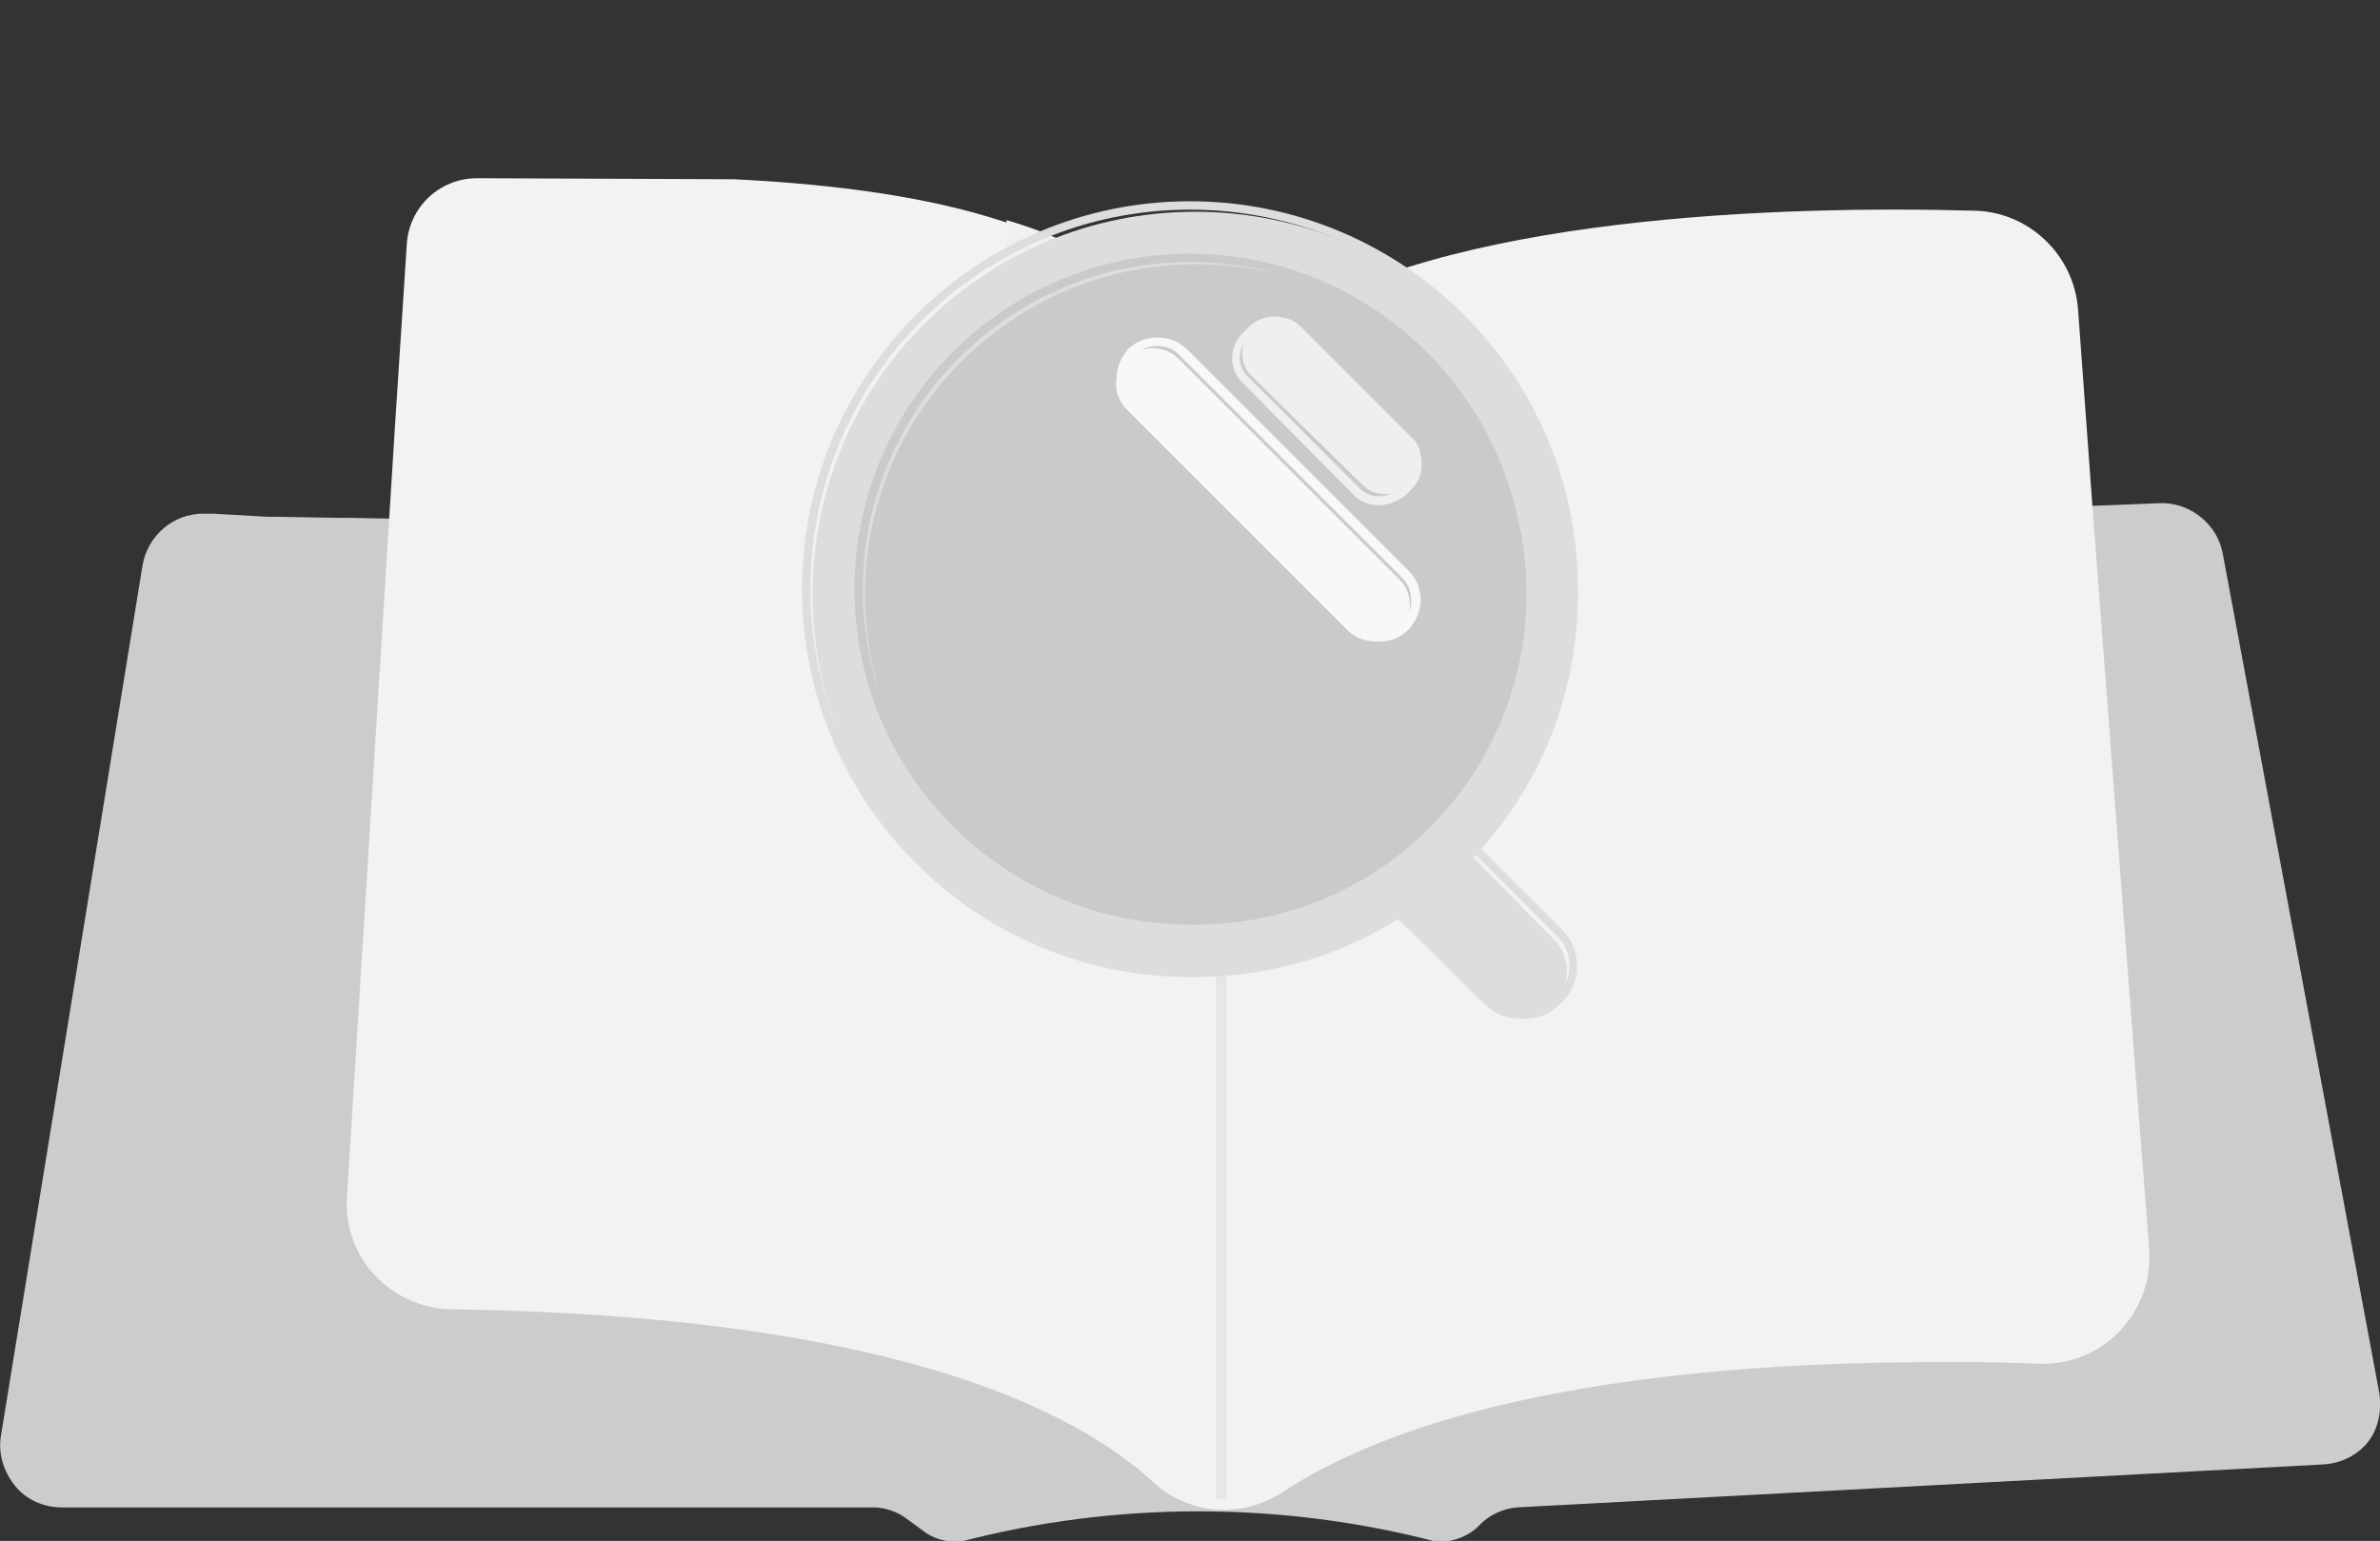<?xml version="1.0" encoding="utf-8"?>
<!-- Generator: Adobe Illustrator 23.0.0, SVG Export Plug-In . SVG Version: 6.00 Build 0)  -->
<svg version="1.1" id="图层_1" xmlns="http://www.w3.org/2000/svg" xmlns:xlink="http://www.w3.org/1999/xlink" x="0px" y="0px"
	 viewBox="0 0 227 147" style="enable-background:new 0 0 227 147;" xml:space="preserve">
<rect x="0" y="0" width="227" height="147" fill="#333333" stroke="none"/>
<style type="text/css">
	.st0{fill:#FFFFFF;}
	.st1{fill:#CCCCCC;}
	.st2{fill:#F2F2F2;}
	.st3{fill:url(#SVGID_1_);}
	.st4{fill:#E6E6E6;}
	.st5{fill:#DDDDDD;}
	.st6{fill:#DCDDDD;}
	.st7{fill:#C9CACA;}
	.st8{fill:#EFEFEF;}
	.st9{fill:#F7F8F8;}
</style>
<title>编组 2</title>
<g id="无记录">
	<g id="编组-2">
		<path id="路径" class="st0" d="M177,96.7V97c-0.6-0.8-1.3-1.6-1.9-2.3c-0.3-0.3-0.6-0.7-0.8-1c-1.2-1.4-2.3-2.7-3.5-4.1
			c-1.2-1.3-2.4-2.7-3.5-4.1c-0.3-0.3-0.6-0.7-0.9-1c-0.2-0.3-0.5-0.5-0.8-0.8c-0.3-0.2-0.6-0.4-0.9-0.5c-0.4-0.1-0.8-0.1-1.2,0
			c-0.4,0.1-0.9,0.3-1.3,0.4c-0.4,0.2-0.9,0.3-1.3,0.4c-0.9,0.3-1.8,0.6-2.7,0.9c0,0-0.1,0-0.1,0s0,0-0.1-0.1l0,0c0,0,0-0.1,0-0.1
			c0,0,0,0,0.1-0.1c0.2-0.1,0.4-0.2,0.7-0.2c0.9-0.3,1.8-0.6,2.7-0.9c0.4-0.2,0.9-0.3,1.3-0.4c0.4-0.2,0.9-0.3,1.3-0.3
			c0.7,0.1,1.4,0.4,1.9,0.9c0.3,0.3,0.5,0.6,0.8,0.8c0.3,0.3,0.6,0.7,0.9,1c1.2,1.4,2.4,2.7,3.6,4.1c1.2,1.4,2.4,2.8,3.5,4.2
			c0.1,0.1,0.2,0.2,0.3,0.3C175.7,95.1,176.4,95.9,177,96.7z"/>
		<path class="st0" d="M165.3,85.7c-0.2-0.3-0.6-0.5-0.9-0.7l-0.4,0c2.9,4.4,6.6,8.1,11,11C171.8,92.6,168.5,89.1,165.3,85.7z"/>
		<path class="st1" d="M226.9,132.7L212,52.8c-0.5-2.7-2.9-4.7-5.6-4.8c-0.1,0-0.2,0-0.4,0l-10.1,0.4l-1.1,0l-5.1,0.2l-1.1,0
			l-3.3,0.1l-65.7,2.4c-0.1,0-0.2,0-0.3,0l-14.7-0.3l-5.4-0.1h-0.2l-4-0.1l-35-0.7l-9.3-0.2l-4.6-0.1l-1.1,0l-5.2-0.1l-1.1,0
			l-5.3-0.1l-1.1,0l-5.9-0.1l-0.9,0L20.3,49l-0.8,0h-0.1c-2.9,0-5.3,2.1-5.8,4.9L0.1,136.9c-0.3,1.7,0.2,3.4,1.3,4.8
			s2.8,2.1,4.5,2.1h77.4c1.1,0,2.3,0.4,3.2,1.1l1.5,1.1c1,0.8,2.2,1.1,3.5,1.1c14.9-3.9,30.7-3.9,45.6,0c1.6,0,3.1-0.6,4.1-1.7
			c0.9-0.9,2.2-1.5,3.5-1.6l76.9-4.1c1.7-0.1,3.3-0.9,4.3-2.2S227.2,134.4,226.9,132.7L226.9,132.7z"/>
		<path class="st2" d="M205,120.3c-0.2,5.6-4.9,10-10.5,9.8c-4.4-0.2-9.8-0.2-15.5-0.1c-18.8,0.4-42.4,3-56.6,12.3
			c-1.8,1.2-3.9,1.8-6,1.7c-0.2,0-0.3,0-0.5,0c-2.2-0.2-4.3-1.1-5.9-2.6c-7.8-7.2-25.8-15.9-66.9-16.5c-0.2,0-0.3,0-0.5,0
			c-2.7-0.2-5.2-1.4-7-3.4s-2.7-4.7-2.5-7.4l4-64.3l0.6-9.6l1.1-16.9c0.2-3.5,3.1-6.3,6.7-6.3h0l24.5,0.1c10.3,0.5,18.9,1.8,25.6,4
			c2.3,0.7,4.6,1.6,6.7,2.7c3,1.4,5.6,3.4,7.8,5.9c1.4,1.6,3.3,2.6,5.3,2.9c0.3,0,0.6,0.1,1,0.1c1.9,0.1,3.8-0.5,5.3-1.5
			c16-10.7,48.6-11.6,66.6-11.1c5.2,0.1,9.5,4.2,9.9,9.4l0.7,9.6l0.7,9.6l4.2,55.2l1.2,15.4C205,119.6,205,119.9,205,120.3z"/>
		
			<linearGradient id="SVGID_1_" gradientUnits="userSpaceOnUse" x1="-242.929" y1="10.111" x2="-242.929" y2="11.111" gradientTransform="matrix(7 0 0 36 1800 -343)">
			<stop  offset="0" style="stop-color:#F2F2F2"/>
			<stop  offset="1" style="stop-color:#F8D0BF"/>
		</linearGradient>
		<path class="st3" d="M103,23.8v31.9c0,0.6-1.1,1.2-2.7,1.3c0,0,0,0,0,0c-0.3,0-0.5,0-0.8,0c-0.8,0-1.7-0.1-2.5-0.4
			c-0.1,0-0.1-0.1-0.2-0.1c-0.1,0-0.1-0.1-0.2-0.1c-0.4-0.2-0.6-0.5-0.6-0.8V21C98.4,21.7,100.8,22.6,103,23.8L103,23.8z"/>
		<rect id="矩形" x="116" y="33" class="st4" width="1" height="110"/>
		<g id="编组" transform="translate(77, 0)">
			<path class="st5" d="M71.2,95.7L71,95.9c-1.7,1.7-4.5,1.7-6.3,0l-8-7.9c-1.7-1.7-1.7-4.5,0-6.3l0.2-0.2c1.7-1.7,4.5-1.7,6.3,0
				l7.9,8C72.9,91.2,72.9,94,71.2,95.7z"/>
			<path id="形状" class="st5" d="M68.4,97.2c-1.3,0-2.5-0.5-3.5-1.4l-8-8c-1.9-1.9-1.9-5,0-6.9l0.2-0.2c1.9-1.9,5-1.9,6.9,0l8,8
				c1.9,1.9,1.9,5,0,6.9l-0.2,0.2C70.9,96.7,69.7,97.2,68.4,97.2L68.4,97.2z M60.6,80c-1,0-2.1,0.4-2.9,1.2l-0.2,0.2
				c-0.8,0.8-1.2,1.8-1.2,2.9c0,1.1,0.4,2.1,1.2,2.9l8,8c0.8,0.8,1.8,1.2,2.9,1.2s2.1-0.4,2.9-1.2l0.2-0.2c1.6-1.6,1.6-4.2,0-5.7
				l-8-8C62.7,80.4,61.6,80,60.6,80L60.6,80z"/>
			<path class="st6" d="M0.5,56.7c0,20.2,16.3,36.5,36.5,36.5s36.5-16.3,36.5-36.5S57.2,20.2,37,20.2S0.5,36.5,0.5,56.7z"/>
			<path class="st6" d="M36.5,93.2c-20.4,0-37-16.6-37-37s16.6-37,37-37s37,16.6,37,37S56.9,93.2,36.5,93.2z M36.5,20
				c-20,0-36.2,16.2-36.2,36.2s16.2,36.2,36.2,36.2s36.2-16.2,36.2-36.2S56.5,20,36.5,20z"/>
			<path class="st7" d="M5.5,56.7c0,11.3,6,21.7,15.8,27.3s21.8,5.6,31.5,0s15.8-16,15.8-27.3c0-17.4-14.1-31.5-31.5-31.5
				S5.5,39.3,5.5,56.7L5.5,56.7z"/>
			<path class="st7" d="M36.5,88.2c-17.6,0-32-14.3-32-32s14.4-32,32-32s32,14.4,32,32S54.2,88.2,36.5,88.2z M36.5,25
				C19.3,25,5.3,39,5.3,56.2s14,31.2,31.2,31.2s31.2-14,31.2-31.2S53.7,25,36.5,25z"/>
			<path class="st8" d="M57.7,45.7l-0.6,0.6c-1.1,1.1-3,1.1-4.1,0L42.3,35.8c-1.1-1.1-1.1-3,0-4.1l0.6-0.6c1.1-1.1,3-1.1,4.1,0
				l10.6,10.6C58.8,42.7,58.8,44.6,57.7,45.7L57.7,45.7z"/>
			<path class="st8" d="M54.5,48.2c-0.9,0-1.7-0.3-2.4-1L41.5,36.5c-1.3-1.3-1.3-3.4,0-4.7l0.6-0.6c0.6-0.6,1.5-1,2.4-1
				c0.9,0,1.7,0.4,2.4,1l10.7,10.7c0.6,0.6,1,1.5,1,2.4s-0.3,1.7-1,2.4l-0.6,0.6C56.3,47.8,55.4,48.2,54.5,48.2L54.5,48.2z M44.5,31
				c-0.7,0-1.3,0.3-1.8,0.7L42,32.3c-1,1-1,2.6,0,3.6l10.7,10.7c1,1,2.6,1,3.6,0l0.6-0.6c0.5-0.5,0.7-1.1,0.7-1.8
				c0-0.7-0.3-1.3-0.7-1.8L46.3,31.7C45.8,31.3,45.1,31,44.5,31z"/>
			<path class="st9" d="M56.5,60.2c-1.3,1.3-3.5,1.3-4.9,0L30.5,39.1c-1.4-1.4-1.4-3.5,0-4.9c1.4-1.3,3.5-1.3,4.9,0l21.1,21.1
				C57.8,56.6,57.8,58.8,56.5,60.2z"/>
			<path class="st9" d="M54.6,61.2c-1,0-2-0.4-2.8-1.1L30.6,38.8c-0.7-0.7-1.1-1.7-1.1-2.7c0-1,0.4-2,1.1-2.8
				c0.7-0.7,1.7-1.1,2.8-1.1s2,0.4,2.8,1.1l21.2,21.2c0.7,0.7,1.1,1.7,1.1,2.7c0,1-0.4,2-1.1,2.8C56.6,60.8,55.7,61.2,54.6,61.2
				L54.6,61.2z M33.4,33c-0.8,0-1.6,0.3-2.2,0.9c-0.6,0.6-0.9,1.4-0.9,2.2c0,0.8,0.3,1.6,0.9,2.2l21.2,21.2c1.2,1.2,3.1,1.2,4.3,0
				c0.6-0.6,0.9-1.3,0.9-2.2s-0.3-1.6-0.9-2.2L35.5,33.9C35,33.3,34.2,33,33.4,33z"/>
		</g>
	</g>
</g>
</svg>
